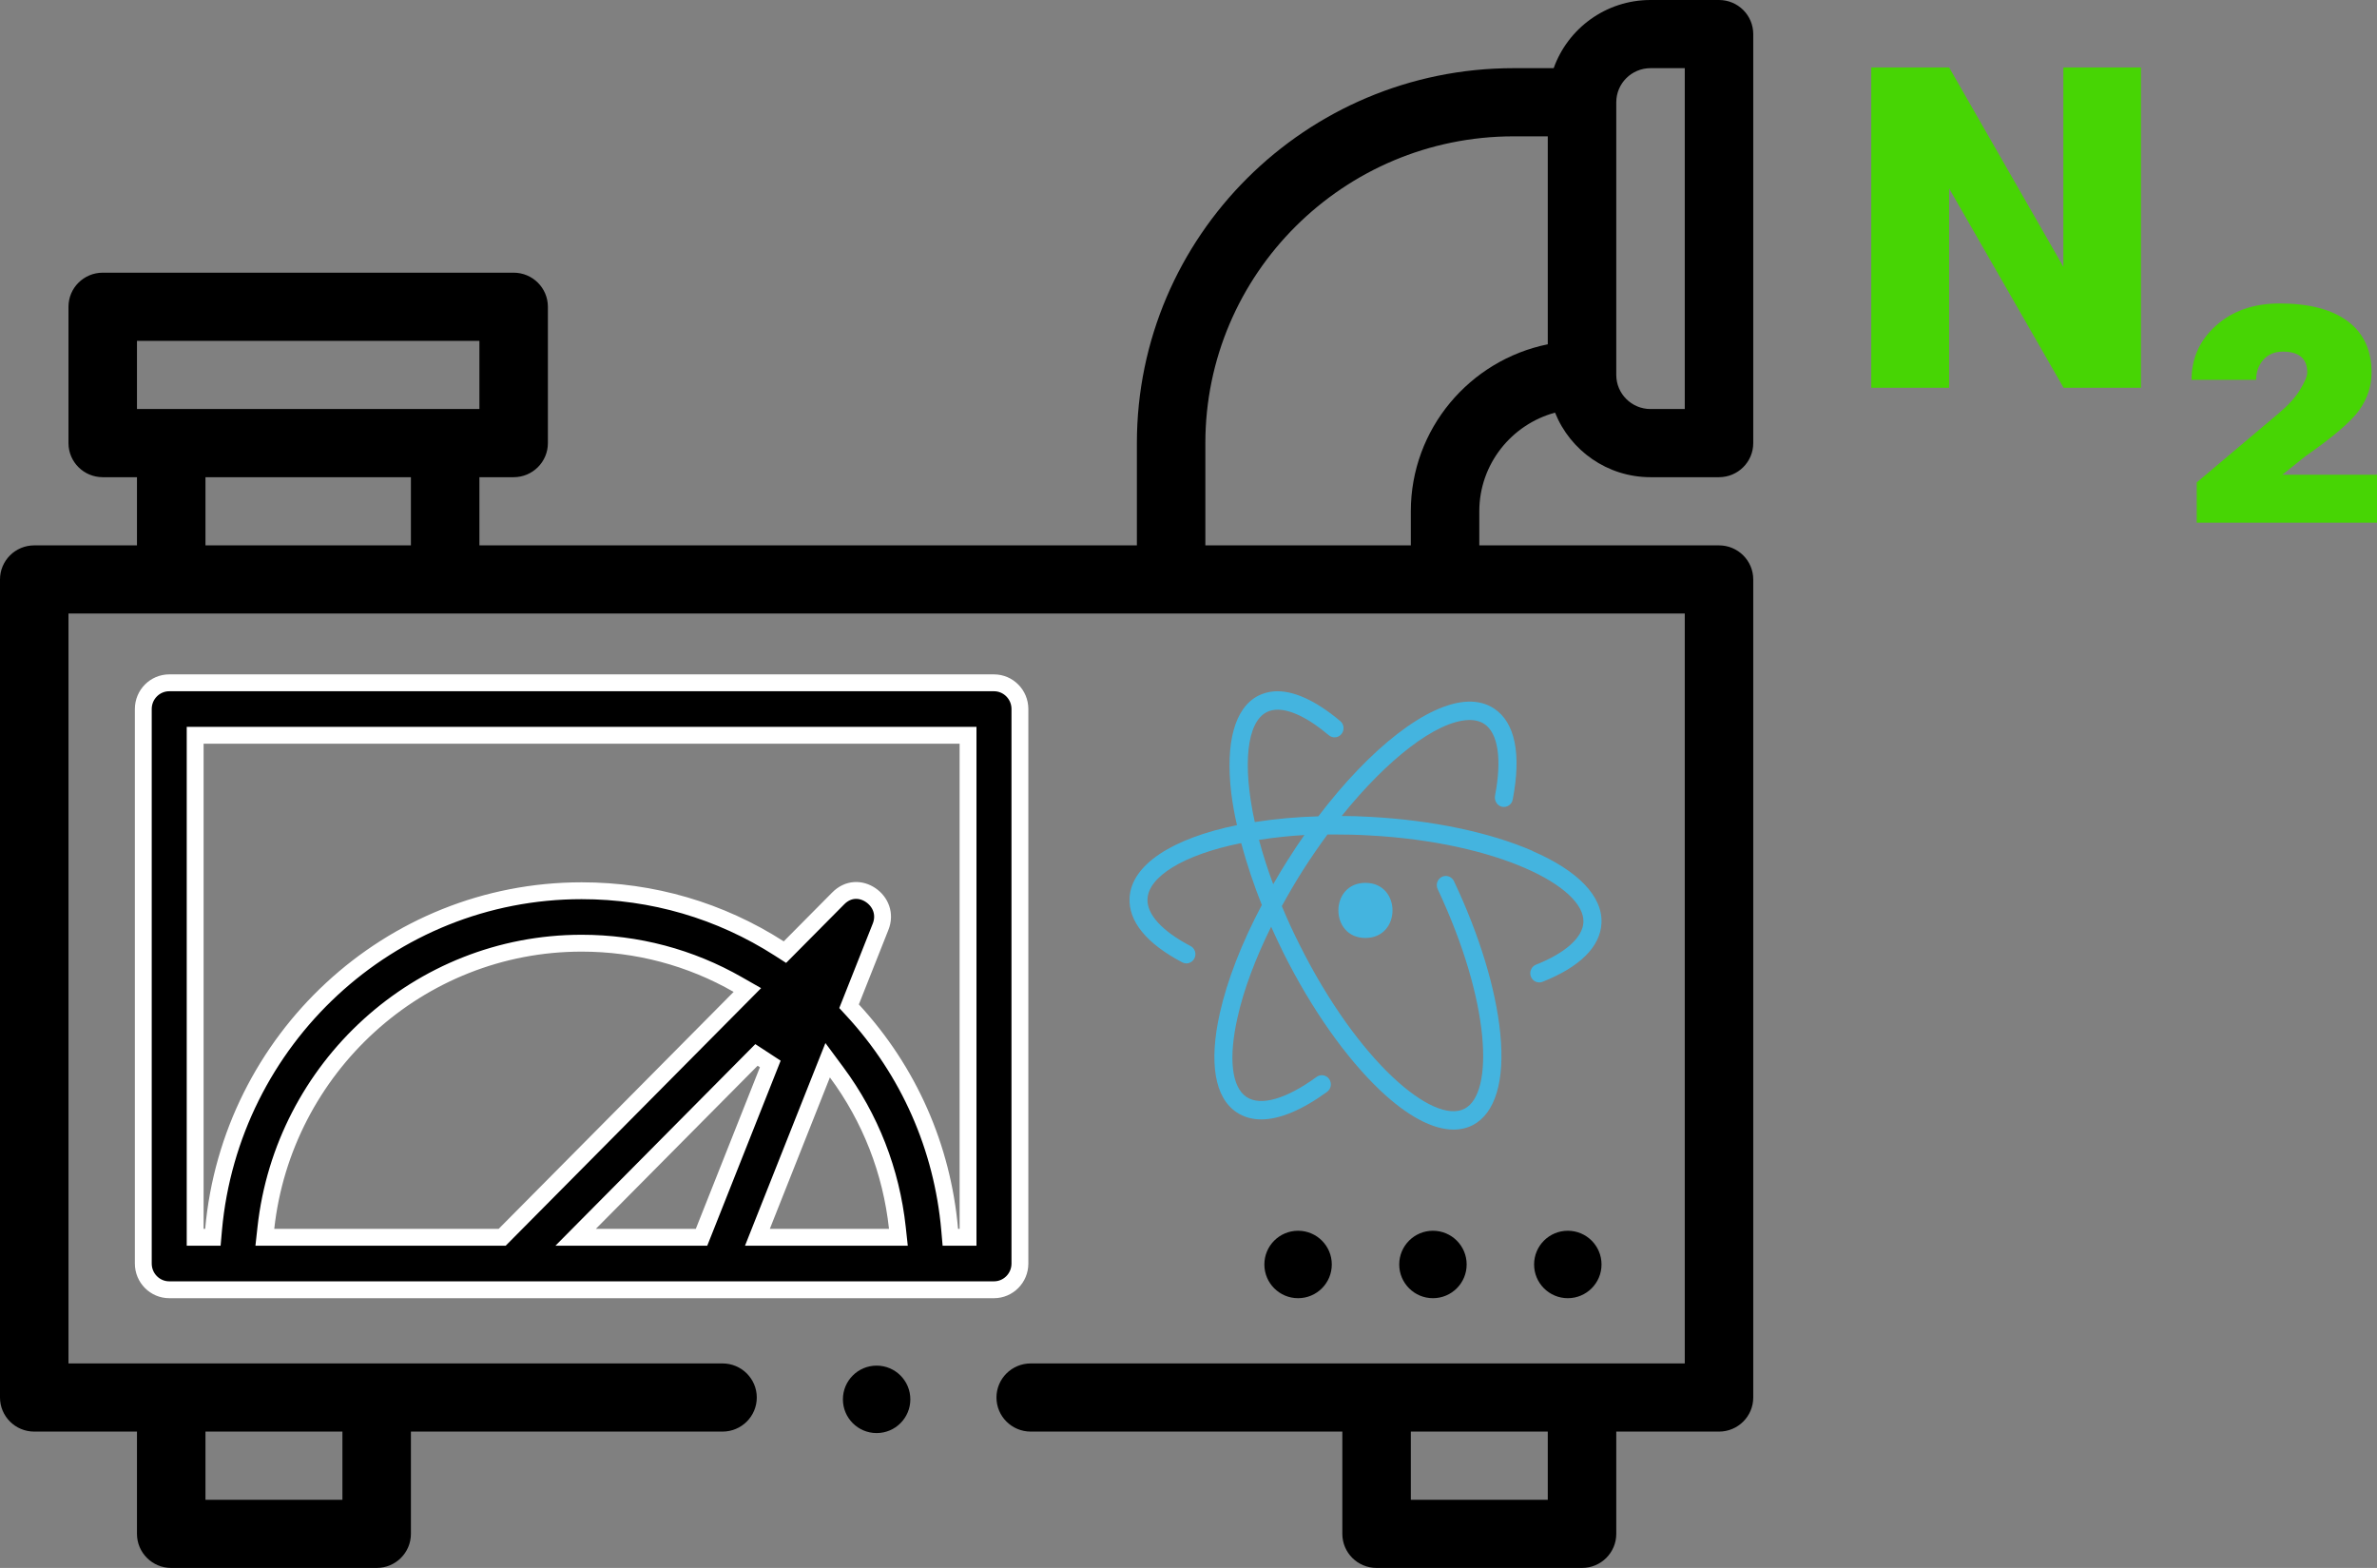 <svg xmlns="http://www.w3.org/2000/svg" width="141" height="93" viewBox="0 0 141 93" fill="none"><rect x="0" y="0" width="141" height="93" fill="#808080" stroke="none"/><path d="M127 23H122.408L115.618 11.177V23H111V4H115.618L122.395 15.823V4H127V23Z" fill="#47D504"></path><path d="M141 31H130.307V28.614L135.176 24.508C135.744 24.032 136.164 23.567 136.436 23.112C136.721 22.647 136.862 22.306 136.862 22.09C136.862 21.267 136.379 20.856 135.414 20.856C134.926 20.856 134.541 21.019 134.256 21.343C133.973 21.668 133.83 22.063 133.83 22.528H130C130 21.251 130.482 20.18 131.447 19.315C132.424 18.438 133.684 18 135.227 18C136.975 18 138.32 18.352 139.264 19.055C140.205 19.758 140.676 20.77 140.676 22.09C140.676 22.901 140.432 23.648 139.944 24.33C139.467 25 138.406 25.909 136.76 27.056L135.381 28.16H141V31Z" fill="#47D504"></path><path d="M93 77C94.105 77 95 76.105 95 75C95 73.895 94.105 73 93 73C91.895 73 91 73.895 91 75C91 76.105 91.895 77 93 77Z" fill="black"></path><path d="M85 77C86.105 77 87 76.105 87 75C87 73.895 86.105 73 85 73C83.895 73 83 73.895 83 75C83 76.105 83.895 77 85 77Z" fill="black"></path><path d="M77 77C78.105 77 79 76.105 79 75C79 73.895 78.105 73 77 73C75.895 73 75 73.895 75 75C75 76.105 75.895 77 77 77Z" fill="black"></path><path d="M15.771 72.834L15.71 73.389H16.268H29.578H29.787L29.934 73.241L43.874 59.184L44.333 58.721L43.767 58.398C40.955 56.788 37.793 55.944 34.5 55.944C24.812 55.944 16.815 63.35 15.771 72.834ZM41.274 73.389H41.613L41.739 73.073L45.692 63.108L44.872 62.572L34.989 72.537L34.145 73.389H35.344H41.274ZM45.2 72.704L44.928 73.389H45.665H52.734H53.291L53.231 72.835C52.867 69.467 51.63 66.306 49.63 63.608L49.095 62.886L48.763 63.721L45.2 72.704ZM56.923 73.389H57.423V72.889V44.111V43.611H56.923H12.077H11.577V44.111V72.889V73.389H12.077H12.171H12.628L12.668 72.934C13.679 61.677 23.088 52.833 34.5 52.833C38.704 52.833 42.721 54.012 46.221 56.256L46.561 56.474L46.846 56.187L49.709 53.3L49.712 53.297C50.315 52.678 51.083 52.707 51.651 53.094C52.226 53.486 52.544 54.211 52.229 54.983L52.227 54.988L50.481 59.391L50.365 59.683L50.578 59.914C53.905 63.521 55.902 68.047 56.333 72.933L56.373 73.389H56.831H56.923ZM60.5 42.056V74.944C60.5 75.808 59.807 76.5 58.962 76.5H10.039C9.193 76.5 8.5 75.808 8.5 74.944V42.056C8.5 41.193 9.193 40.5 10.039 40.5H58.962C59.807 40.5 60.5 41.193 60.5 42.056Z" fill="black" stroke="white"></path><path d="M101.969 0H97.906C95.258 0 93 1.69 92.162 4.043H89.781C77.461 4.043 67.438 14.02 67.438 26.283V32.348H28.438V28.304H30.469C31.59 28.304 32.5 27.399 32.5 26.283V18.196C32.5 17.079 31.59 16.174 30.469 16.174H6.094C4.972 16.174 4.062 17.079 4.062 18.196V26.283C4.062 27.399 4.972 28.304 6.094 28.304H8.125V32.348H2.031C0.91 32.348 0 33.253 0 34.37V82.891C0 84.008 0.91 84.913 2.031 84.913H8.125V90.978C8.125 92.095 9.035 93 10.156 93H22.344C23.465 93 24.375 92.095 24.375 90.978V84.913H42.859C43.981 84.913 44.891 84.008 44.891 82.891C44.891 81.775 43.981 80.87 42.859 80.87H4.062V36.391H99.938V80.87H61.141C60.019 80.87 59.109 81.775 59.109 82.891C59.109 84.008 60.019 84.913 61.141 84.913H79.625V90.978C79.625 92.095 80.535 93 81.656 93H93.844C94.965 93 95.875 92.095 95.875 90.978V84.913H101.969C103.09 84.913 104 84.008 104 82.891V34.37C104 33.253 103.09 32.348 101.969 32.348H87.75V30.326C87.75 27.533 89.657 25.176 92.243 24.475C93.139 26.715 95.339 28.304 97.906 28.304H101.969C103.09 28.304 104 27.399 104 26.283V2.022C104 0.905 103.09 0 101.969 0ZM12.188 84.913H20.312V88.957H12.188V84.913ZM8.125 20.217H28.438V24.261H8.125V20.217ZM24.375 32.348H12.188V28.304H24.375V32.348ZM91.812 88.957H83.688V84.913H91.812V88.957ZM91.812 20.421C87.182 21.36 83.688 25.444 83.688 30.326V32.348H71.5V26.283C71.5 16.25 79.701 8.087 89.781 8.087H91.812V20.421ZM99.938 24.261H97.906C96.786 24.261 95.875 23.354 95.875 22.239V6.065C95.875 4.95 96.786 4.043 97.906 4.043H99.938V24.261Z" fill="black"></path><path d="M90.903 50.466C88.355 49.361 84.932 48.646 81.277 48.451C80.714 48.416 80.15 48.4 79.586 48.4C82.289 45.039 85.188 42.781 87.097 42.708C87.472 42.694 87.79 42.773 88.046 42.94C88.871 43.488 89.099 45.044 88.68 47.207C88.634 47.504 88.82 47.797 89.099 47.853C89.168 47.867 89.239 47.868 89.308 47.854C89.378 47.841 89.444 47.813 89.503 47.774C89.561 47.734 89.612 47.683 89.651 47.623C89.691 47.563 89.718 47.496 89.732 47.426C90.256 44.715 89.869 42.852 88.634 42.031C88.192 41.734 87.654 41.593 87.056 41.617C84.668 41.71 81.296 44.352 78.2 48.42C76.938 48.453 75.68 48.566 74.431 48.758C73.679 45.313 73.975 42.843 75.124 42.248C75.283 42.16 75.457 42.119 75.657 42.099C76.473 42.035 77.594 42.569 78.821 43.609C79.048 43.799 79.385 43.775 79.572 43.538C79.618 43.484 79.652 43.42 79.673 43.352C79.694 43.284 79.702 43.212 79.696 43.141C79.689 43.07 79.669 43.001 79.637 42.937C79.604 42.874 79.559 42.818 79.505 42.773C78.032 41.532 76.679 40.925 75.571 41.008C75.245 41.033 74.926 41.122 74.632 41.268C73.242 41.992 72.686 44.035 73.033 47.02C73.114 47.637 73.219 48.282 73.375 48.942C69.546 49.722 67.109 51.288 67.004 53.251C66.93 54.644 68.011 55.967 70.129 57.081C70.192 57.114 70.26 57.134 70.33 57.141C70.401 57.147 70.471 57.138 70.538 57.116C70.605 57.094 70.668 57.059 70.721 57.013C70.775 56.966 70.819 56.909 70.85 56.845C70.883 56.781 70.903 56.711 70.909 56.64C70.915 56.568 70.907 56.496 70.885 56.428C70.863 56.359 70.828 56.296 70.782 56.241C70.736 56.187 70.68 56.142 70.617 56.11C68.926 55.223 68.015 54.225 68.069 53.311C68.129 52.025 70.138 50.705 73.625 50.006C73.962 51.253 74.371 52.48 74.85 53.678C73.661 55.92 72.799 58.131 72.358 60.095C71.701 63.025 72.053 65.115 73.36 65.978C73.779 66.256 74.267 66.396 74.814 66.396C75.903 66.396 77.225 65.847 78.72 64.762C78.777 64.72 78.826 64.667 78.863 64.607C78.9 64.546 78.925 64.478 78.937 64.408C78.948 64.337 78.946 64.265 78.93 64.195C78.915 64.126 78.886 64.06 78.845 64.002C78.804 63.943 78.752 63.894 78.693 63.856C78.633 63.818 78.567 63.792 78.498 63.781C78.428 63.769 78.358 63.771 78.289 63.787C78.221 63.803 78.156 63.833 78.099 63.875C76.299 65.188 74.781 65.624 73.943 65.067C73.058 64.477 72.862 62.759 73.41 60.341C73.778 58.693 74.467 56.858 75.402 54.968C75.634 55.489 75.88 56.009 76.136 56.529C77.799 59.853 79.837 62.741 81.865 64.669C83.483 66.201 84.987 67 86.222 67C86.633 67 87.016 66.911 87.362 66.735C88.697 66.039 89.277 64.107 88.994 61.298C88.735 58.666 87.759 55.461 86.246 52.263C86.184 52.134 86.075 52.035 85.942 51.987C85.809 51.939 85.663 51.946 85.535 52.007C85.471 52.038 85.414 52.081 85.367 52.134C85.319 52.188 85.282 52.25 85.259 52.318C85.235 52.386 85.225 52.458 85.228 52.53C85.232 52.602 85.249 52.672 85.28 52.737C88.415 59.394 88.639 64.845 86.879 65.76C85.02 66.73 80.548 62.96 77.089 56.037C76.709 55.287 76.357 54.522 76.036 53.743C76.433 53.024 76.852 52.295 77.317 51.571C77.77 50.864 78.246 50.172 78.743 49.496H79.204C79.833 49.496 80.517 49.51 81.227 49.552C88.843 49.961 94.031 52.597 93.926 54.705C93.88 55.615 92.845 56.535 91.095 57.226C90.968 57.282 90.867 57.386 90.814 57.517C90.761 57.647 90.759 57.793 90.809 57.924C90.859 58.056 90.957 58.162 91.083 58.221C91.208 58.281 91.352 58.288 91.482 58.242C93.706 57.365 94.928 56.157 94.997 54.761C95.078 53.182 93.634 51.659 90.913 50.48V50.47L90.903 50.466ZM76.414 50.968C76.106 51.453 75.809 51.947 75.525 52.448C75.202 51.585 74.921 50.707 74.682 49.816C75.575 49.676 76.474 49.58 77.375 49.528C77.043 49.998 76.724 50.478 76.419 50.968V50.954L76.414 50.968ZM80.994 52.365C78.857 52.365 78.857 55.634 80.994 55.634C83.137 55.634 83.137 52.365 80.994 52.365Z" fill="#44B4DF"></path><path d="M52 85C53.105 85 54 84.105 54 83C54 81.895 53.105 81 52 81C50.895 81 50 81.895 50 83C50 84.105 50.895 85 52 85Z" fill="black"></path></svg>